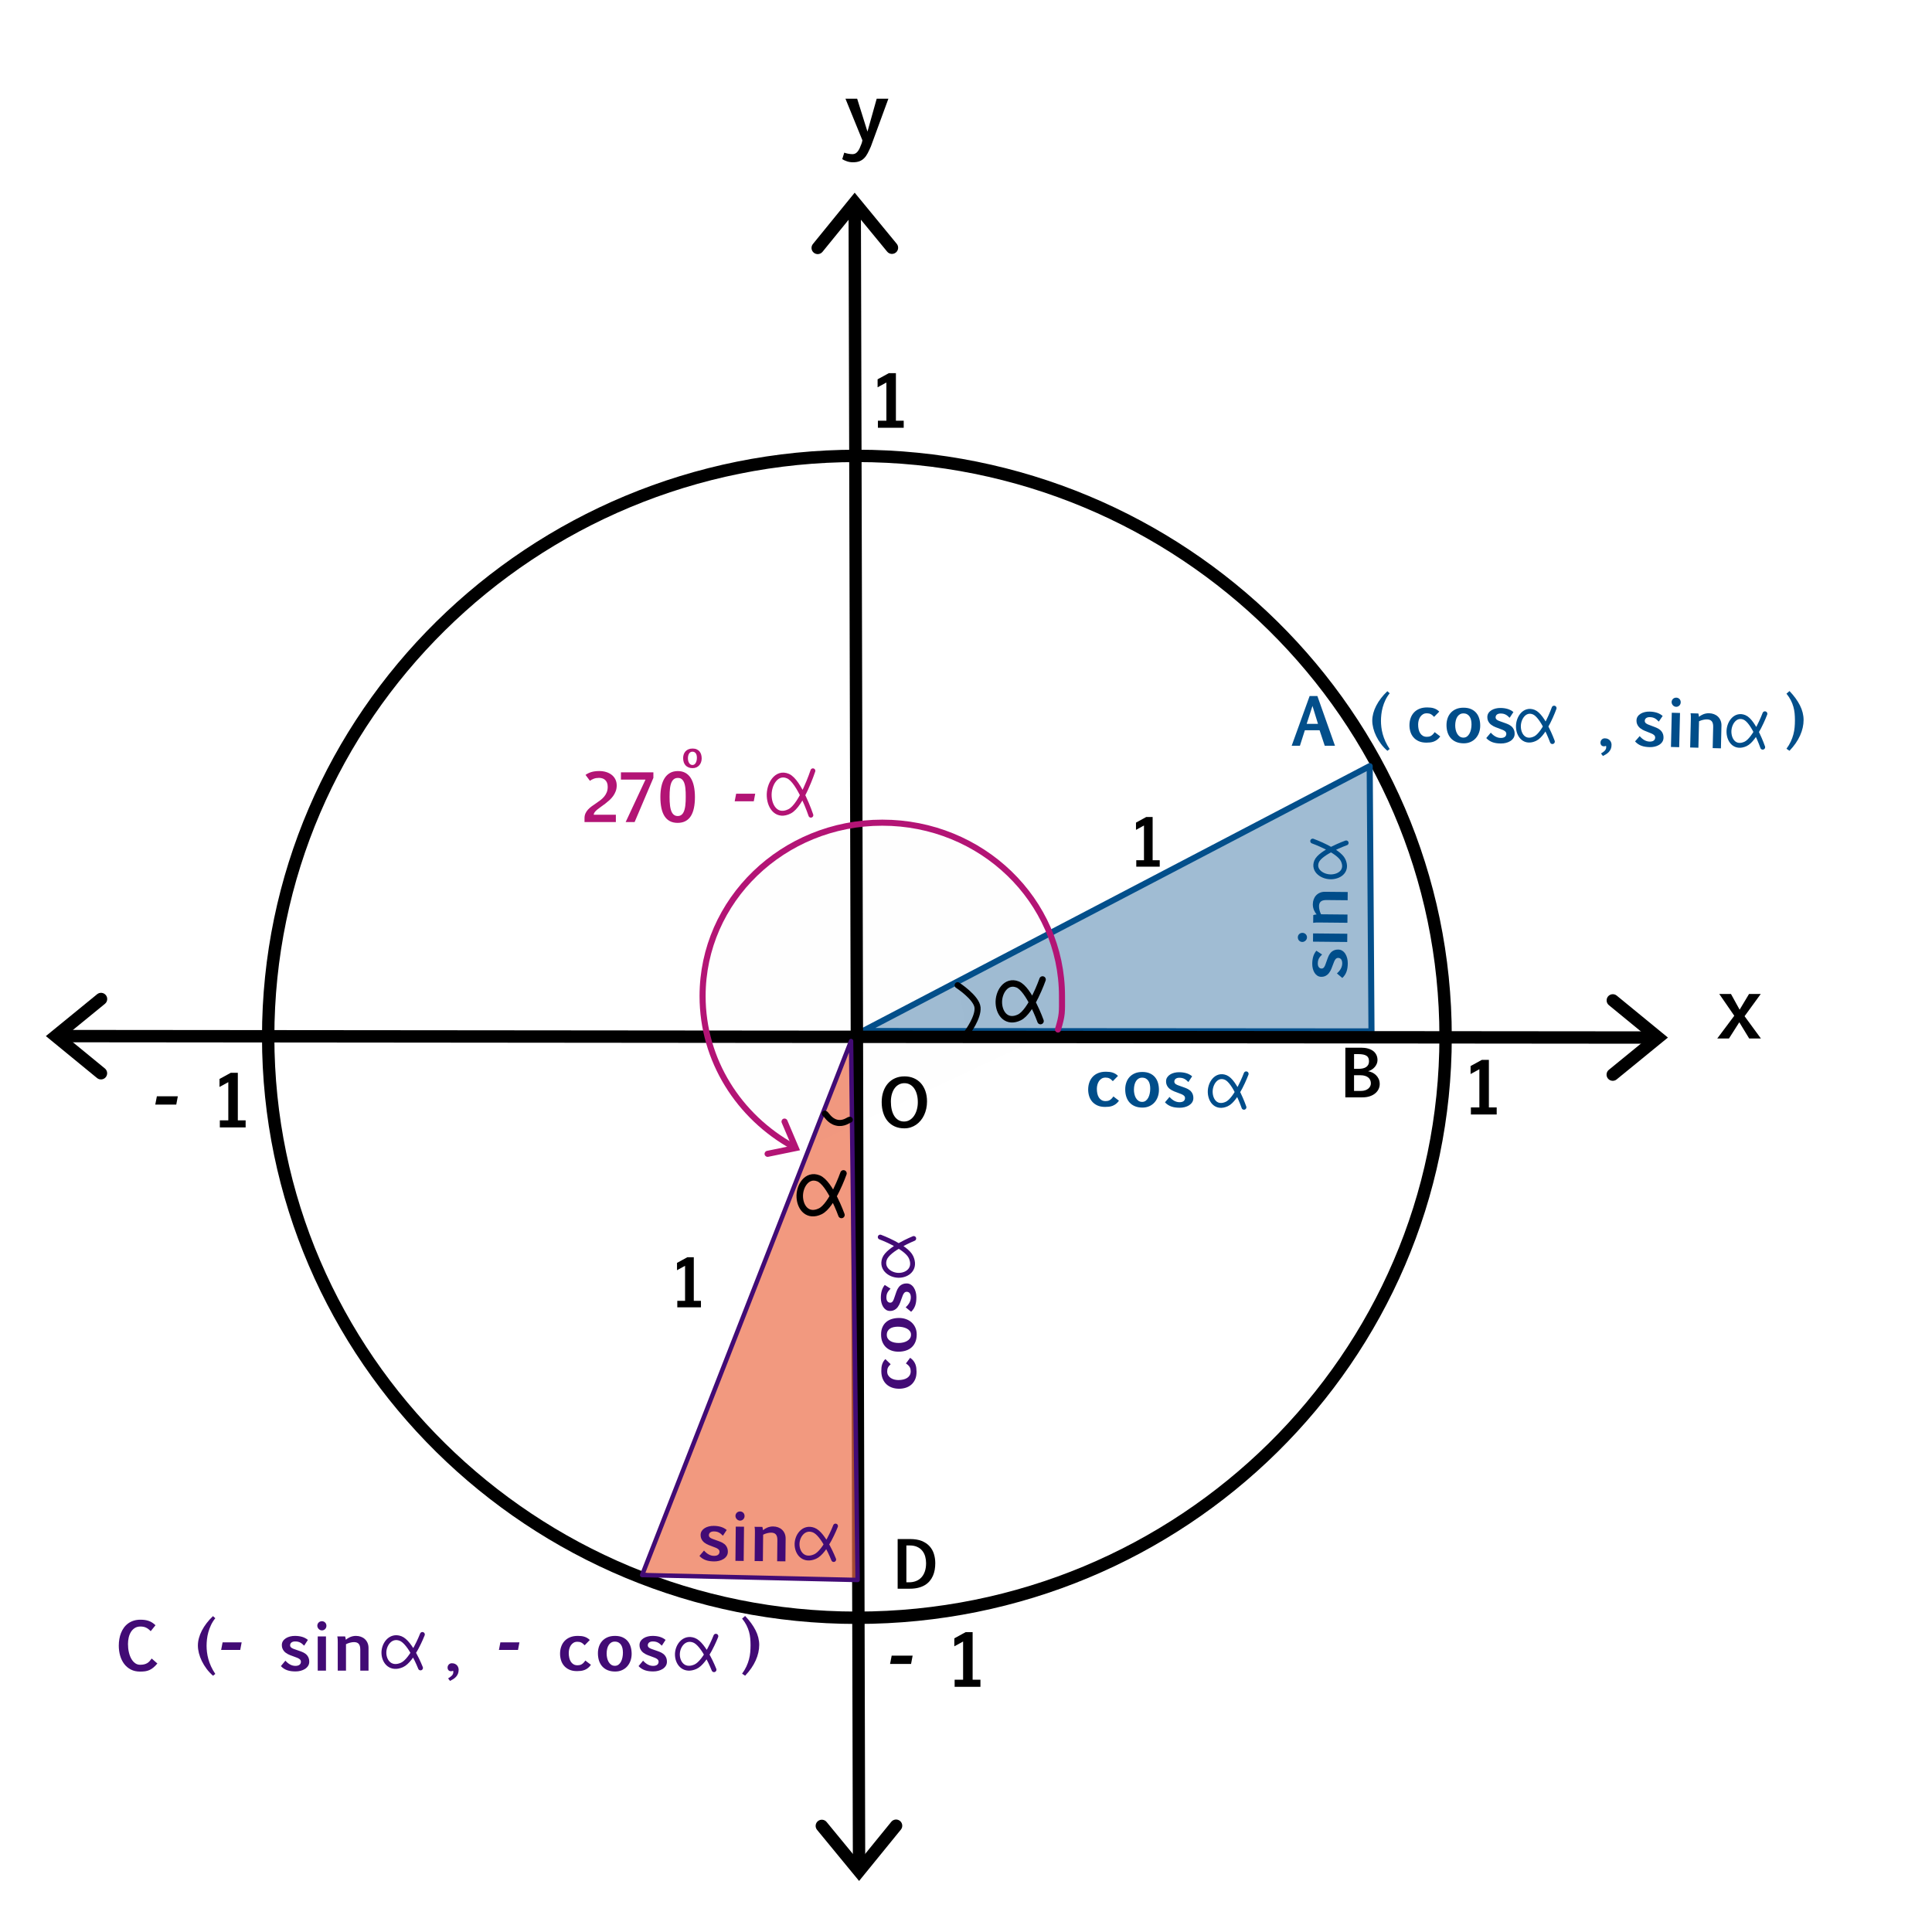 <?xml version="1.0" encoding="UTF-8" standalone="no"?> <svg xmlns="http://www.w3.org/2000/svg" xmlns:vectornator="http://vectornator.io" xmlns:xlink="http://www.w3.org/1999/xlink" height="100%" stroke-miterlimit="10" style="fill-rule:nonzero;clip-rule:evenodd;stroke-linecap:round;stroke-linejoin:round;" version="1.1" viewBox="0 0 595.35 595.35" width="100%" xml:space="preserve"> <defs></defs> <g id="Katman-1" vectornator:layerName="Katman 1"> <g opacity="1" vectornator:layerName="Grupla 9"> <path d="M82.641 319.498C82.641 220.63 163.862 140.482 264.052 140.482C364.243 140.482 445.464 220.63 445.464 319.498C445.464 418.366 364.243 498.515 264.052 498.515C163.862 498.515 82.641 418.366 82.641 319.498Z" fill="#cc0000" fill-opacity="0" fill-rule="nonzero" opacity="1" stroke="#000000" stroke-linecap="butt" stroke-linejoin="miter" stroke-width="3.813" vectornator:layerName="(oval)"></path> <path d="M265.926 317.709L422.073 236.087L422.628 317.826L265.926 317.709Z" fill="#034f8b" fill-opacity="0.375" fill-rule="nonzero" opacity="1" stroke="#034f8b" stroke-linecap="butt" stroke-linejoin="miter" stroke-width="1.871"></path> <g opacity="1"> <path d="M509.055 319.72C484.168 319.698 19.049 319.276 19.049 319.276" fill="none" stroke="#000000" stroke-linecap="butt" stroke-linejoin="miter" stroke-width="3.813"></path> <g fill="#000000" stroke="none"> <path d="M29.928 306.371L15.936 317.798L14.131 319.272L15.934 320.749L29.905 332.202C30.719 332.869 31.921 332.75 32.588 331.936C33.256 331.121 33.137 329.92 32.322 329.252L18.351 317.8L18.348 320.751L32.34 309.324C33.156 308.658 33.277 307.457 32.611 306.642C31.945 305.826 30.744 305.705 29.928 306.371Z" fill="#000000"></path> <path d="M498.175 332.626L512.167 321.199L513.972 319.725L512.17 318.247L498.199 306.795C497.384 306.128 496.183 306.247 495.515 307.061C494.848 307.875 494.967 309.077 495.781 309.744L509.753 321.197L509.755 318.245L495.763 329.672C494.948 330.338 494.826 331.539 495.493 332.355C496.159 333.171 497.36 333.292 498.175 332.626Z" fill="#000000"></path> </g> </g> <g opacity="1"> <path d="M264.719 574.703C264.678 558.982 264.09 334.064 264.09 334.064L264.022 307.767C264.022 307.767 263.427 80.129 263.386 64.293" fill="none" stroke="#000000" stroke-linecap="butt" stroke-linejoin="miter" stroke-width="3.813"></path> <g fill="#000000" stroke="none"> <path d="M276.33 75.127L264.854 61.175L263.373 59.376L261.902 61.183L250.499 75.195C249.835 76.011 249.958 77.212 250.774 77.877C251.591 78.542 252.792 78.418 253.457 77.602L264.86 63.59L261.909 63.598L273.385 77.55C274.054 78.363 275.255 78.48 276.068 77.811C276.882 77.142 276.999 75.94 276.33 75.127Z" fill="#000000"></path> <path d="M251.775 563.869L263.251 577.821L264.732 579.621L266.202 577.813L277.606 563.802C278.27 562.985 278.147 561.784 277.33 561.119C276.514 560.455 275.313 560.578 274.648 561.395L263.245 575.406L266.196 575.398L254.72 561.447C254.051 560.633 252.85 560.516 252.036 561.185C251.223 561.854 251.106 563.056 251.775 563.869Z" fill="#000000"></path> </g> </g> <path d="M295.091 303.597C295.091 303.597 300.959 307.403 301.233 310.477C301.507 313.551 298.122 318.097 298.122 318.097" fill="#000000" fill-opacity="0.006" fill-rule="nonzero" opacity="1" stroke="#000000" stroke-linecap="butt" stroke-linejoin="miter" stroke-width="1.871"></path> <path d="M455.871 341.256L455.871 329.483L453.164 330.965L453.164 328.505L456.634 326.604L458.804 326.604L458.804 341.256L461.21 341.256L461.21 343.437L453.261 343.437L453.261 341.256L455.871 341.256Z" fill="#000000" opacity="1" stroke="#000000" stroke-linecap="butt" stroke-linejoin="miter" stroke-opacity="0.006" stroke-width="0.504"></path> <path d="M529.178 320.013L534.422 313.006L529.8 306.302L533.406 306.302L536.072 311.139L538.966 306.302L542.572 306.302L537.595 313.145L542.623 320.013L539.017 320.013L535.97 315.011L532.784 320.013L529.178 320.013Z" fill="#000000" opacity="1" stroke="#000000" stroke-linecap="butt" stroke-linejoin="miter" stroke-opacity="0.006" stroke-width="0.504"></path> <path d="M211.105 400.854L211.105 390.061L208.623 391.42L208.623 389.165L211.804 387.422L213.793 387.422L213.793 400.854L215.999 400.854L215.999 402.853L208.712 402.853L208.712 400.854L211.105 400.854Z" fill="#000000" opacity="1" stroke="#000000" stroke-linecap="butt" stroke-linejoin="miter" stroke-opacity="0.006" stroke-width="0.504"></path> <path d="M352.519 265.082L352.519 254.379L350.058 255.727L350.058 253.491L353.212 251.762L355.185 251.762L355.185 265.082L357.372 265.082L357.372 267.065L350.146 267.065L350.146 265.082L352.519 265.082Z" fill="#000000" opacity="1" stroke="#000000" stroke-linecap="butt" stroke-linejoin="miter" stroke-opacity="0.006" stroke-width="0.504"></path> <path d="M273.143 129.639L273.143 117.866L270.435 119.348L270.435 116.888L273.905 114.987L276.075 114.987L276.075 129.639L278.481 129.639L278.481 131.82L270.532 131.82L270.532 129.639L273.143 129.639Z" fill="#000000" opacity="1" stroke="#000000" stroke-linecap="butt" stroke-linejoin="miter" stroke-opacity="0.006" stroke-width="0.504"></path> <g fill="#000000" opacity="1" stroke="#000000" stroke-linecap="butt" stroke-linejoin="miter" stroke-opacity="0.006" stroke-width="0.504"> <path d="M54.798 337.824L54.315 340.381L47.848 340.381L48.342 337.824L54.798 337.824Z" stroke-width="0.404"></path> <path d="M70.353 345.237L70.353 333.463L67.646 334.946L67.646 332.486L71.116 330.584L73.286 330.584L73.286 345.237L75.692 345.237L75.692 347.417L67.743 347.417L67.743 345.237L70.353 345.237Z" stroke-width="0.404"></path> </g> <g fill="#000000" opacity="1" stroke="#000000" stroke-linecap="butt" stroke-linejoin="miter" stroke-opacity="0.006" stroke-width="0.504"> <path d="M281.228 510.197L280.745 512.754L274.278 512.754L274.772 510.197L281.228 510.197Z" stroke-width="0.404"></path> <path d="M296.783 517.61L296.783 505.836L294.076 507.318L294.076 504.859L297.546 502.957L299.716 502.957L299.716 517.61L302.122 517.61L302.122 519.79L294.173 519.79L294.173 517.61L296.783 517.61Z" stroke-width="0.404"></path> </g> <path d="M285.661 339.41C285.661 340.178 285.585 340.917 285.432 341.627C285.279 342.337 285.057 342.999 284.767 343.614C284.478 344.229 284.126 344.788 283.713 345.289C283.299 345.79 282.834 346.22 282.316 346.578C281.799 346.936 281.234 347.213 280.622 347.408C280.01 347.604 279.359 347.701 278.669 347.701C277.562 347.701 276.577 347.506 275.715 347.115C274.852 346.725 274.123 346.174 273.527 345.465C272.932 344.755 272.477 343.904 272.165 342.911C271.852 341.918 271.696 340.82 271.696 339.615C271.696 338.456 271.859 337.392 272.184 336.422C272.51 335.452 272.975 334.615 273.581 333.912C274.186 333.209 274.924 332.662 275.793 332.271C276.662 331.881 277.64 331.686 278.727 331.686C279.743 331.686 280.676 331.863 281.525 332.218C282.375 332.573 283.106 333.082 283.718 333.746C284.33 334.41 284.807 335.221 285.148 336.178C285.49 337.135 285.661 338.212 285.661 339.41ZM282.829 339.654C282.829 338.775 282.733 337.976 282.541 337.257C282.349 336.537 282.074 335.921 281.716 335.406C281.358 334.892 280.925 334.493 280.417 334.21C279.909 333.927 279.339 333.785 278.708 333.785C278.089 333.785 277.525 333.919 277.014 334.186C276.503 334.452 276.063 334.835 275.695 335.333C275.327 335.831 275.041 336.432 274.836 337.135C274.631 337.838 274.528 338.622 274.528 339.488C274.528 340.367 274.614 341.179 274.787 341.925C274.96 342.67 275.217 343.316 275.559 343.863C275.9 344.41 276.325 344.837 276.833 345.143C277.341 345.449 277.927 345.602 278.591 345.602C279.255 345.602 279.849 345.437 280.373 345.108C280.897 344.78 281.341 344.34 281.706 343.79C282.071 343.24 282.349 342.607 282.541 341.891C282.733 341.174 282.829 340.429 282.829 339.654Z" fill="#000000" opacity="1" stroke="#000000" stroke-linecap="butt" stroke-linejoin="miter" stroke-opacity="0.006" stroke-width="0.504"></path> <path d="M280.463 474.26C281.869 474.26 283.062 474.459 284.042 474.856C285.022 475.253 285.821 475.792 286.44 476.472C287.058 477.152 287.507 477.943 287.787 478.845C288.067 479.747 288.207 480.702 288.207 481.711C288.207 482.414 288.148 483.096 288.031 483.757C287.914 484.418 287.727 485.038 287.47 485.617C287.213 486.197 286.879 486.729 286.469 487.214C286.059 487.699 285.562 488.116 284.98 488.464C284.397 488.812 283.723 489.083 282.958 489.275C282.193 489.467 281.326 489.563 280.356 489.563L276.615 489.563L276.615 474.26L280.463 474.26ZM279.301 476.233L279.301 487.59L280.121 487.59C280.876 487.59 281.575 487.47 282.216 487.229C282.857 486.988 283.412 486.623 283.881 486.135C284.35 485.647 284.716 485.032 284.98 484.289C285.243 483.547 285.375 482.678 285.375 481.682C285.375 480.985 285.286 480.31 285.106 479.656C284.927 479.001 284.638 478.42 284.237 477.912C283.837 477.405 283.315 476.998 282.67 476.692C282.025 476.386 281.238 476.233 280.307 476.233L279.301 476.233Z" fill="#000000" opacity="1" stroke="#000000" stroke-linecap="butt" stroke-linejoin="miter" stroke-opacity="0.006" stroke-width="0.504"></path> <path d="M419.458 322.848C420.226 322.848 420.921 322.934 421.543 323.107C422.165 323.279 422.692 323.528 423.125 323.854C423.558 324.179 423.892 324.58 424.126 325.055C424.36 325.53 424.478 326.074 424.478 326.686C424.478 327.07 424.401 327.444 424.248 327.809C424.095 328.174 423.888 328.507 423.628 328.81C423.368 329.113 423.062 329.376 422.71 329.601C422.358 329.826 421.984 329.99 421.587 330.094C421.984 330.166 422.393 330.296 422.813 330.485C423.232 330.674 423.617 330.931 423.965 331.256C424.313 331.582 424.6 331.977 424.824 332.443C425.049 332.908 425.161 333.45 425.161 334.069C425.161 334.59 425.047 335.096 424.819 335.587C424.592 336.079 424.253 336.515 423.804 336.896C423.355 337.277 422.798 337.581 422.134 337.809C421.47 338.037 420.705 338.151 419.839 338.151L414.565 338.151L414.575 322.848L419.458 322.848ZM417.251 331.334L417.251 336.178L419.312 336.178C419.845 336.178 420.309 336.11 420.703 335.973C421.097 335.836 421.423 335.656 421.68 335.431C421.937 335.206 422.127 334.956 422.251 334.679C422.375 334.402 422.437 334.121 422.437 333.834C422.437 333.496 422.375 333.174 422.251 332.868C422.127 332.562 421.935 332.296 421.675 332.072C421.414 331.847 421.081 331.668 420.674 331.535C420.267 331.401 419.777 331.334 419.204 331.334L417.251 331.334ZM417.261 324.821L417.251 329.362L418.677 329.362C419.159 329.362 419.596 329.316 419.99 329.225C420.384 329.134 420.719 328.992 420.996 328.8C421.273 328.608 421.486 328.367 421.636 328.078C421.786 327.788 421.86 327.444 421.86 327.047C421.86 326.67 421.805 326.341 421.694 326.061C421.584 325.781 421.397 325.55 421.133 325.368C420.869 325.185 420.523 325.049 420.093 324.957C419.663 324.866 419.129 324.821 418.491 324.821L417.261 324.821Z" fill="#000000" opacity="1" stroke="#000000" stroke-linecap="butt" stroke-linejoin="miter" stroke-opacity="0.006" stroke-width="0.504"></path> <path d="M267.31 40.561L270.154 30.417L273.759 30.417L268.351 45.169C268.012 45.939 267.687 46.625 267.373 47.226C267.06 47.827 266.701 48.332 266.294 48.743C265.888 49.153 265.412 49.467 264.866 49.682C264.32 49.898 263.645 50.006 262.841 50.006C262.198 50.006 261.595 49.913 261.032 49.727C260.469 49.541 259.972 49.312 259.54 49.041L260.162 47.035C260.289 47.086 260.452 47.141 260.651 47.2C260.85 47.26 261.064 47.31 261.292 47.353C261.521 47.395 261.758 47.431 262.003 47.461C262.249 47.49 262.481 47.505 262.702 47.505C263.032 47.505 263.326 47.435 263.584 47.296C263.842 47.156 264.079 46.953 264.295 46.686C264.511 46.42 264.712 46.087 264.898 45.69C265.084 45.292 265.27 44.839 265.456 44.331C265.516 44.196 265.573 44.027 265.628 43.824C265.683 43.62 265.723 43.421 265.748 43.227L260.531 30.417L264.136 30.417L267.31 40.561Z" fill="#000000" opacity="1" stroke="none"></path> <path d="M197.87 485.351L262.252 320.805L264.272 486.875L197.87 485.351Z" fill="#ed6d48" fill-opacity="0.696" fill-rule="nonzero" opacity="1" stroke="#420b75" stroke-linecap="butt" stroke-linejoin="miter" stroke-width="1.367"></path> <path d="M254.179 343.167C254.622 343.312 255.51 345.353 257.737 345.926C259.963 346.499 261.532 345.04 261.874 345.049" fill="#cc0000" fill-opacity="0" fill-rule="nonzero" opacity="1" stroke="#000000" stroke-linecap="butt" stroke-linejoin="miter" stroke-width="1.871"></path> <g opacity="1" vectornator:layerName="Grupla 2"> <g fill="#420b75" opacity="1" stroke="#000000" stroke-linecap="butt" stroke-linejoin="miter" stroke-opacity="0.006" stroke-width="0.482"> <path d="M216.94 477.808C217.893 478.885 218.916 479.429 220.01 479.44C220.251 479.442 220.476 479.42 220.685 479.373C220.893 479.327 221.073 479.252 221.224 479.149C221.375 479.047 221.495 478.914 221.584 478.752C221.674 478.59 221.72 478.396 221.722 478.168C221.723 478.005 221.689 477.858 221.619 477.727C221.548 477.596 221.455 477.481 221.339 477.383C221.223 477.284 221.093 477.196 220.951 477.12C220.808 477.044 220.666 476.979 220.523 476.925C220.257 476.812 219.993 476.71 219.73 476.62C219.467 476.529 219.203 476.427 218.937 476.314C218.788 476.261 218.608 476.192 218.397 476.109C218.186 476.025 217.968 475.922 217.741 475.799C217.514 475.677 217.291 475.533 217.071 475.368C216.852 475.203 216.653 475.006 216.477 474.776C216.3 474.547 216.157 474.286 216.05 473.996C215.942 473.705 215.89 473.371 215.893 472.993C215.898 472.524 216.016 472.115 216.247 471.766C216.479 471.417 216.784 471.125 217.164 470.891C217.544 470.657 217.974 470.482 218.454 470.367C218.933 470.251 219.427 470.196 219.935 470.201C220.742 470.208 221.475 470.31 222.134 470.505C222.793 470.701 223.394 471.022 223.936 471.47L222.766 473.236C222.567 473.033 222.371 472.85 222.181 472.689C221.99 472.527 221.788 472.388 221.575 472.272C221.361 472.156 221.127 472.068 220.874 472.007C220.621 471.946 220.331 471.914 220.006 471.91C219.732 471.908 219.498 471.938 219.302 472.001C219.106 472.064 218.944 472.151 218.816 472.26C218.688 472.369 218.594 472.495 218.534 472.638C218.474 472.781 218.443 472.93 218.442 473.086C218.44 473.262 218.481 473.414 218.564 473.542C218.647 473.67 218.755 473.781 218.888 473.877C219.02 473.973 219.171 474.056 219.34 474.126C219.508 474.196 219.68 474.261 219.855 474.321C220.128 474.421 220.402 474.52 220.678 474.617C220.953 474.714 221.227 474.813 221.5 474.913C221.636 474.967 221.801 475.03 221.996 475.104C222.191 475.177 222.392 475.271 222.599 475.383C222.806 475.496 223.011 475.633 223.215 475.795C223.418 475.956 223.6 476.15 223.761 476.376C223.922 476.602 224.051 476.864 224.149 477.161C224.247 477.458 224.294 477.802 224.29 478.193C224.285 478.681 224.161 479.111 223.916 479.483C223.671 479.855 223.351 480.165 222.955 480.411C222.558 480.658 222.109 480.844 221.606 480.969C221.104 481.095 220.589 481.155 220.062 481.15C219.593 481.145 219.15 481.115 218.734 481.058C218.318 481.002 217.924 480.91 217.55 480.783C217.177 480.656 216.823 480.485 216.486 480.27C216.15 480.055 215.833 479.786 215.537 479.464L216.94 477.808Z" stroke-width="0.404"></path> <path d="M226.73 470.433L229.269 470.458L229.165 481.005L226.626 480.98L226.73 470.433ZM226.635 467.131C226.637 466.93 226.676 466.744 226.753 466.576C226.83 466.407 226.932 466.262 227.06 466.14C227.188 466.017 227.339 465.923 227.512 465.856C227.685 465.789 227.869 465.757 228.065 465.759C228.273 465.761 228.462 465.8 228.63 465.877C228.799 465.953 228.944 466.055 229.067 466.184C229.189 466.312 229.282 466.462 229.345 466.636C229.409 466.809 229.439 466.99 229.438 467.179C229.436 467.367 229.401 467.546 229.335 467.715C229.268 467.883 229.172 468.032 229.047 468.161C228.922 468.29 228.775 468.393 228.605 468.469C228.435 468.546 228.245 468.583 228.037 468.581C227.842 468.579 227.658 468.536 227.487 468.453C227.315 468.37 227.166 468.261 227.04 468.127C226.915 467.992 226.815 467.838 226.742 467.665C226.669 467.492 226.633 467.314 226.635 467.131Z" stroke-width="0.404"></path> <path d="M232.63 472.298C232.632 472.09 232.629 471.821 232.623 471.492C232.616 471.163 232.582 470.829 232.52 470.49L234.913 470.514C234.932 470.56 234.951 470.623 234.97 470.705C234.988 470.786 235.009 470.874 235.031 470.969C235.052 471.064 235.071 471.162 235.086 471.263C235.102 471.364 235.115 471.457 235.127 471.541C235.285 471.4 235.475 471.258 235.698 471.117C235.921 470.976 236.165 470.85 236.429 470.739C236.694 470.627 236.98 470.539 237.286 470.474C237.593 470.408 237.912 470.377 238.244 470.38C238.791 470.386 239.3 470.475 239.77 470.649C240.241 470.823 240.648 471.071 240.993 471.394C241.339 471.716 241.61 472.11 241.807 472.574C242.004 473.038 242.1 473.563 242.094 474.149L242.026 481.131L239.487 481.106L239.551 474.603C239.555 474.179 239.516 473.821 239.434 473.527C239.353 473.233 239.23 472.996 239.065 472.815C238.901 472.635 238.699 472.503 238.459 472.419C238.219 472.335 237.942 472.292 237.63 472.289C237.448 472.287 237.252 472.3 237.044 472.327C236.835 472.354 236.621 472.396 236.403 472.452C236.184 472.509 235.969 472.575 235.756 472.651C235.544 472.727 235.346 472.813 235.163 472.909L235.083 481.063L232.544 481.038L232.63 472.298Z" stroke-width="0.404"></path> </g> <path d="M257.469 470.257C257.469 470.257 254.405 478.239 251.153 479.666C247.9 481.093 245.807 478.93 245.624 476.211C245.437 473.443 247.596 470.335 250.706 471.486C253.816 472.638 256.9 480.57 256.9 480.57" fill="none" opacity="1" stroke="#420b75" stroke-linecap="butt" stroke-linejoin="miter" stroke-width="1.5" vectornator:layerName="Eğri 2"></path> </g> <g opacity="1" vectornator:layerName="Grupla 3"> <g fill="#004d8a" opacity="1" stroke="none" vectornator:layerName="Text 1"> <path d="M344.811 339.188C344.516 339.603 344.201 339.936 343.867 340.187C343.533 340.439 343.184 340.634 342.818 340.771C342.453 340.909 342.076 340.999 341.689 341.042C341.301 341.085 340.909 341.105 340.511 341.103C339.574 341.096 338.776 340.938 338.117 340.628C337.458 340.317 336.921 339.91 336.504 339.406C336.087 338.902 335.785 338.329 335.597 337.686C335.41 337.044 335.318 336.387 335.322 335.717C335.328 334.929 335.45 334.2 335.689 333.531C335.927 332.862 336.276 332.284 336.735 331.795C337.194 331.307 337.765 330.926 338.447 330.654C339.129 330.382 339.919 330.249 340.818 330.255C341.176 330.257 341.521 330.276 341.853 330.311C342.184 330.345 342.505 330.411 342.813 330.507C343.122 330.604 343.417 330.734 343.699 330.899C343.981 331.064 344.252 331.277 344.511 331.539L342.918 333.16C342.73 332.963 342.556 332.796 342.394 332.658C342.232 332.52 342.063 332.407 341.888 332.318C341.713 332.229 341.529 332.164 341.338 332.124C341.146 332.083 340.929 332.062 340.689 332.061C340.22 332.058 339.817 332.159 339.481 332.365C339.144 332.571 338.865 332.84 338.645 333.17C338.425 333.501 338.263 333.871 338.159 334.28C338.056 334.69 338.002 335.096 338 335.5C337.996 336.027 338.045 336.522 338.146 336.985C338.247 337.448 338.407 337.851 338.626 338.195C338.845 338.538 339.124 338.808 339.461 339.006C339.798 339.203 340.201 339.304 340.67 339.307C340.891 339.308 341.104 339.29 341.31 339.253C341.515 339.215 341.716 339.143 341.912 339.037C342.108 338.931 342.303 338.784 342.496 338.596C342.689 338.409 342.888 338.166 343.092 337.868L344.811 339.188Z"></path> <path d="M352.014 341.306C351.155 341.3 350.396 341.162 349.737 340.891C349.078 340.619 348.525 340.236 348.079 339.742C347.633 339.247 347.297 338.653 347.071 337.958C346.844 337.263 346.734 336.489 346.739 335.636C346.744 334.913 346.856 334.231 347.075 333.588C347.294 332.944 347.623 332.38 348.063 331.895C348.502 331.409 349.053 331.026 349.716 330.744C350.379 330.462 351.156 330.324 352.048 330.329C352.94 330.335 353.707 330.484 354.35 330.774C354.992 331.065 355.52 331.461 355.934 331.962C356.347 332.463 356.651 333.051 356.845 333.726C357.039 334.401 357.133 335.122 357.128 335.891C357.123 336.639 357.003 337.343 356.768 338.003C356.532 338.662 356.193 339.237 355.75 339.729C355.308 340.221 354.771 340.608 354.141 340.89C353.511 341.173 352.802 341.311 352.014 341.306ZM351.938 339.548C352.368 339.551 352.74 339.436 353.054 339.204C353.368 338.971 353.627 338.664 353.831 338.281C354.036 337.898 354.188 337.466 354.289 336.985C354.39 336.504 354.442 336.013 354.445 335.512C354.448 335.049 354.407 334.611 354.322 334.197C354.237 333.783 354.095 333.421 353.895 333.11C353.695 332.8 353.436 332.552 353.118 332.368C352.801 332.183 352.414 332.09 351.958 332.087C351.548 332.084 351.185 332.176 350.868 332.363C350.55 332.549 350.287 332.806 350.076 333.134C349.866 333.461 349.705 333.851 349.595 334.303C349.484 334.754 349.427 335.244 349.424 335.771C349.421 336.201 349.465 336.637 349.557 337.081C349.648 337.524 349.795 337.929 349.998 338.295C350.201 338.66 350.462 338.96 350.783 339.193C351.104 339.427 351.489 339.545 351.938 339.548Z"></path> <path d="M360.386 338.022C361.342 339.096 362.367 339.636 363.461 339.644C363.702 339.645 363.927 339.622 364.135 339.575C364.344 339.528 364.524 339.452 364.674 339.349C364.824 339.246 364.944 339.113 365.033 338.951C365.122 338.789 365.167 338.594 365.169 338.366C365.17 338.203 365.135 338.057 365.064 337.926C364.994 337.795 364.9 337.681 364.783 337.582C364.667 337.484 364.537 337.397 364.394 337.321C364.252 337.245 364.109 337.181 363.966 337.127C363.7 337.015 363.435 336.914 363.172 336.824C362.909 336.735 362.644 336.634 362.378 336.521C362.229 336.468 362.049 336.4 361.838 336.317C361.627 336.235 361.407 336.132 361.18 336.01C360.953 335.888 360.73 335.745 360.509 335.581C360.289 335.417 360.09 335.22 359.913 334.991C359.735 334.762 359.592 334.502 359.483 334.212C359.375 333.921 359.321 333.587 359.324 333.21C359.327 332.741 359.444 332.332 359.674 331.982C359.904 331.632 360.209 331.339 360.588 331.104C360.967 330.869 361.396 330.693 361.876 330.575C362.355 330.458 362.849 330.401 363.356 330.405C364.164 330.41 364.897 330.509 365.557 330.702C366.216 330.896 366.818 331.215 367.362 331.662L366.198 333.431C365.997 333.228 365.801 333.046 365.61 332.885C365.419 332.725 365.217 332.587 365.003 332.471C364.789 332.356 364.555 332.268 364.301 332.208C364.048 332.147 363.758 332.116 363.433 332.114C363.159 332.112 362.925 332.143 362.729 332.207C362.533 332.271 362.372 332.358 362.244 332.468C362.116 332.577 362.023 332.704 361.963 332.847C361.904 332.989 361.873 333.139 361.872 333.295C361.871 333.471 361.912 333.623 361.996 333.75C362.08 333.878 362.188 333.989 362.321 334.084C362.454 334.18 362.605 334.262 362.774 334.331C362.942 334.401 363.115 334.466 363.29 334.525C363.563 334.625 363.837 334.723 364.113 334.819C364.389 334.915 364.664 335.013 364.936 335.112C365.073 335.165 365.238 335.228 365.433 335.301C365.628 335.374 365.829 335.467 366.037 335.579C366.245 335.691 366.45 335.827 366.654 335.988C366.858 336.149 367.041 336.342 367.202 336.568C367.364 336.794 367.494 337.055 367.593 337.352C367.692 337.649 367.74 337.992 367.737 338.383C367.734 338.871 367.611 339.302 367.367 339.675C367.124 340.047 366.804 340.358 366.409 340.606C366.013 340.854 365.564 341.041 365.062 341.168C364.56 341.295 364.045 341.357 363.518 341.353C363.049 341.35 362.607 341.321 362.19 341.266C361.774 341.211 361.379 341.121 361.006 340.995C360.632 340.868 360.277 340.698 359.94 340.485C359.603 340.271 359.285 340.003 358.988 339.682L360.386 338.022Z"></path> </g> <path d="M384.011 330.907C384.011 330.907 381.051 338.84 378.014 340.215C374.977 341.59 373.067 339.394 372.936 336.673C372.803 333.903 374.852 330.829 377.72 332.03C380.587 333.23 383.331 341.21 383.331 341.21" fill="none" opacity="1" stroke="#004d8a" stroke-linecap="butt" stroke-linejoin="miter" stroke-width="1.5" vectornator:layerName="Eğri 10"></path> </g> <g opacity="1" vectornator:layerName="Grupla 4"> <g fill="#004d8a" opacity="1" stroke="none" vectornator:layerName="Text 2"> <path d="M411.978 299.961C413.055 299.008 413.599 297.985 413.61 296.891C413.612 296.65 413.59 296.425 413.543 296.216C413.497 296.008 413.422 295.828 413.319 295.677C413.217 295.526 413.084 295.406 412.922 295.317C412.76 295.227 412.566 295.181 412.338 295.179C412.175 295.178 412.028 295.212 411.897 295.282C411.766 295.353 411.652 295.446 411.553 295.562C411.454 295.678 411.366 295.808 411.29 295.95C411.214 296.093 411.149 296.235 411.095 296.378C410.982 296.644 410.88 296.908 410.79 297.171C410.699 297.434 410.597 297.698 410.484 297.964C410.431 298.113 410.362 298.293 410.279 298.504C410.195 298.715 410.092 298.933 409.97 299.16C409.847 299.387 409.703 299.61 409.538 299.83C409.373 300.049 409.176 300.248 408.946 300.424C408.717 300.601 408.457 300.744 408.166 300.851C407.875 300.959 407.541 301.011 407.163 301.008C406.694 301.003 406.285 300.885 405.936 300.654C405.587 300.422 405.295 300.117 405.061 299.737C404.827 299.357 404.653 298.927 404.537 298.448C404.421 297.968 404.366 297.474 404.371 296.966C404.379 296.159 404.48 295.426 404.675 294.767C404.871 294.108 405.192 293.507 405.64 292.965L407.406 294.135C407.203 294.334 407.02 294.53 406.859 294.72C406.697 294.911 406.559 295.113 406.442 295.326C406.326 295.54 406.238 295.774 406.177 296.027C406.116 296.28 406.084 296.57 406.08 296.895C406.078 297.169 406.108 297.403 406.171 297.599C406.234 297.795 406.321 297.957 406.43 298.085C406.54 298.213 406.666 298.307 406.808 298.367C406.951 298.427 407.1 298.458 407.257 298.46C407.432 298.461 407.584 298.42 407.712 298.337C407.84 298.254 407.951 298.146 408.047 298.013C408.143 297.881 408.226 297.73 408.296 297.561C408.366 297.393 408.431 297.221 408.491 297.046C408.591 296.773 408.69 296.499 408.787 296.223C408.884 295.948 408.983 295.674 409.083 295.401C409.137 295.265 409.2 295.1 409.274 294.905C409.347 294.71 409.441 294.509 409.553 294.302C409.666 294.095 409.803 293.89 409.965 293.686C410.126 293.483 410.32 293.301 410.546 293.14C410.772 292.979 411.034 292.85 411.331 292.752C411.628 292.654 411.972 292.607 412.363 292.611C412.851 292.616 413.281 292.74 413.653 292.985C414.025 293.229 414.335 293.55 414.581 293.946C414.828 294.343 415.014 294.792 415.14 295.295C415.265 295.797 415.325 296.312 415.32 296.839C415.315 297.308 415.285 297.75 415.229 298.167C415.172 298.583 415.081 298.977 414.953 299.35C414.826 299.724 414.655 300.078 414.44 300.415C414.225 300.751 413.957 301.068 413.635 301.364L411.978 299.961Z"></path> <path d="M404.603 290.171L404.628 287.632L415.175 287.736L415.15 290.275L404.603 290.171ZM401.301 290.266C401.1 290.264 400.914 290.225 400.746 290.148C400.577 290.072 400.432 289.969 400.309 289.841C400.187 289.713 400.092 289.562 400.026 289.389C399.959 289.216 399.927 289.032 399.929 288.836C399.931 288.628 399.97 288.44 400.047 288.271C400.123 288.103 400.225 287.957 400.354 287.835C400.482 287.712 400.632 287.619 400.806 287.556C400.979 287.493 401.16 287.462 401.348 287.464C401.537 287.465 401.716 287.5 401.885 287.566C402.053 287.633 402.202 287.729 402.331 287.854C402.46 287.979 402.563 288.127 402.639 288.297C402.716 288.467 402.753 288.656 402.751 288.864C402.749 289.059 402.706 289.243 402.623 289.415C402.54 289.586 402.431 289.735 402.297 289.861C402.162 289.986 402.008 290.086 401.835 290.159C401.661 290.232 401.484 290.268 401.301 290.266Z"></path> <path d="M406.468 284.271C406.26 284.269 405.991 284.272 405.662 284.278C405.333 284.285 404.999 284.319 404.66 284.381L404.684 281.988C404.729 281.969 404.793 281.95 404.875 281.931C404.956 281.913 405.044 281.892 405.139 281.871C405.233 281.849 405.331 281.83 405.432 281.815C405.533 281.8 405.626 281.786 405.711 281.774C405.569 281.616 405.428 281.426 405.287 281.203C405.146 280.98 405.02 280.737 404.908 280.472C404.797 280.207 404.709 279.921 404.643 279.615C404.578 279.308 404.547 278.989 404.55 278.657C404.556 278.11 404.645 277.601 404.819 277.131C404.993 276.661 405.241 276.253 405.564 275.908C405.886 275.563 406.279 275.291 406.743 275.094C407.208 274.897 407.733 274.801 408.319 274.807L415.301 274.875L415.276 277.414L408.772 277.35C408.349 277.346 407.991 277.385 407.697 277.467C407.403 277.549 407.166 277.672 406.985 277.836C406.804 278 406.672 278.202 406.589 278.442C406.505 278.682 406.461 278.959 406.458 279.271C406.457 279.453 406.469 279.649 406.497 279.857C406.524 280.066 406.566 280.28 406.622 280.498C406.679 280.717 406.745 280.933 406.821 281.145C406.897 281.357 406.983 281.555 407.079 281.738L415.233 281.818L415.208 284.357L406.468 284.271Z"></path> </g> <path d="M404.511 259.186C404.511 259.186 412.479 262.049 413.89 265.07C415.302 268.091 413.129 270.027 410.409 270.19C407.641 270.356 404.543 268.345 405.709 265.463C406.875 262.581 414.821 259.741 414.821 259.741" fill="none" opacity="1" stroke="#004d8a" stroke-linecap="butt" stroke-linejoin="miter" stroke-width="1.5" vectornator:layerName="Eğri 8"></path> </g> <g opacity="1" vectornator:layerName="Grupla 5"> <g fill="#034f8b" opacity="1" stroke="#000000" stroke-linecap="butt" stroke-linejoin="miter" stroke-opacity="0.006" stroke-width="0.482" vectornator:layerName="Text 3"> <path d="M403.563 214.491L405.955 214.491L411.375 229.804L408.221 229.804L406.629 225.019L402.098 225.019L400.574 229.804L398.035 229.804L403.563 214.491ZM402.654 223.056L406.141 223.056L404.441 217.529L402.654 223.056Z" stroke-width="0.404"></path> <path d="M427.537 231.366C426.788 230.722 426.124 230.011 425.545 229.233C424.966 228.455 424.477 227.657 424.08 226.84C423.683 226.023 423.382 225.206 423.177 224.389C422.972 223.572 422.869 222.796 422.869 222.06C422.869 221.324 422.972 220.571 423.177 219.799C423.382 219.028 423.683 218.254 424.08 217.48C424.477 216.705 424.964 215.94 425.54 215.185C426.116 214.43 426.775 213.7 427.518 212.997L428.23 213.642C427.697 214.306 427.256 215.007 426.907 215.746C426.559 216.485 426.284 217.226 426.082 217.968C425.88 218.71 425.74 219.436 425.662 220.146C425.584 220.855 425.545 221.516 425.545 222.128C425.545 222.747 425.586 223.401 425.667 224.091C425.748 224.781 425.89 225.494 426.092 226.23C426.294 226.965 426.569 227.717 426.917 228.486C427.265 229.254 427.703 230.025 428.23 230.8L427.537 231.366Z" stroke-width="0.404"></path> <path d="M493.357 232.187C493.585 232.044 493.797 231.904 493.992 231.767C494.188 231.63 494.357 231.485 494.5 231.332C494.643 231.179 494.756 231.015 494.837 230.839C494.918 230.663 494.959 230.462 494.959 230.234C494.959 230.162 494.953 230.094 494.939 230.029C494.926 229.963 494.91 229.892 494.891 229.814C494.852 229.846 494.777 229.882 494.666 229.921C494.555 229.96 494.435 229.98 494.305 229.98C493.934 229.98 493.655 229.874 493.47 229.662C493.284 229.451 493.191 229.179 493.191 228.847C493.191 228.678 493.222 228.513 493.284 228.354C493.346 228.194 493.434 228.053 493.548 227.929C493.662 227.805 493.799 227.706 493.958 227.631C494.118 227.556 494.298 227.519 494.5 227.519C494.878 227.519 495.198 227.581 495.462 227.704C495.726 227.828 495.942 227.988 496.111 228.183C496.281 228.378 496.404 228.593 496.482 228.827C496.561 229.062 496.6 229.29 496.6 229.511C496.6 229.986 496.528 230.4 496.385 230.751C496.242 231.103 496.048 231.414 495.804 231.684C495.56 231.954 495.278 232.19 494.959 232.392C494.64 232.594 494.301 232.782 493.943 232.958L493.357 232.187Z" stroke-width="0.404"></path> <path d="M551.434 231.357L550.506 230.732C551.053 229.983 551.495 229.242 551.834 228.51C552.173 227.778 552.438 227.048 552.63 226.323C552.822 225.597 552.951 224.871 553.016 224.145C553.081 223.419 553.113 222.688 553.113 221.952C553.113 221.223 553.081 220.515 553.016 219.828C552.951 219.142 552.824 218.461 552.635 217.787C552.446 217.114 552.182 216.445 551.844 215.781C551.505 215.116 551.059 214.443 550.506 213.759L551.434 212.949C552.82 214.394 553.891 215.86 554.647 217.348C555.402 218.836 555.779 220.344 555.779 221.874C555.779 222.643 555.69 223.427 555.511 224.228C555.332 225.029 555.063 225.829 554.705 226.63C554.347 227.431 553.895 228.228 553.348 229.023C552.801 229.817 552.163 230.595 551.434 231.357Z" stroke-width="0.404"></path> </g> <g opacity="1" vectornator:layerName="Grupla 3"> <g fill="#004d8a" opacity="1" stroke="none" vectornator:layerName="Text 3"> <path d="M505.27 226.833C506.208 227.927 507.224 228.49 508.317 228.52C508.558 228.526 508.783 228.508 508.992 228.465C509.202 228.422 509.382 228.351 509.535 228.251C509.687 228.151 509.809 228.02 509.9 227.86C509.992 227.7 510.041 227.506 510.046 227.278C510.05 227.115 510.018 226.968 509.949 226.836C509.881 226.704 509.789 226.587 509.674 226.486C509.559 226.385 509.431 226.296 509.29 226.217C509.148 226.138 509.007 226.07 508.865 226.014C508.601 225.896 508.338 225.79 508.076 225.695C507.815 225.6 507.552 225.493 507.288 225.375C507.139 225.319 506.96 225.247 506.751 225.16C506.541 225.073 506.324 224.966 506.099 224.839C505.874 224.712 505.653 224.565 505.436 224.396C505.218 224.227 505.023 224.026 504.849 223.793C504.676 223.561 504.537 223.298 504.433 223.005C504.329 222.713 504.282 222.377 504.291 222C504.302 221.531 504.426 221.124 504.662 220.779C504.898 220.434 505.208 220.148 505.591 219.921C505.974 219.694 506.406 219.526 506.887 219.419C507.368 219.312 507.863 219.266 508.371 219.28C509.177 219.302 509.909 219.416 510.565 219.623C511.221 219.83 511.817 220.163 512.353 220.621L511.159 222.366C510.962 222.158 510.77 221.972 510.582 221.807C510.393 221.643 510.193 221.5 509.981 221.38C509.769 221.261 509.537 221.168 509.284 221.102C509.032 221.037 508.743 220.999 508.418 220.99C508.144 220.983 507.909 221.009 507.713 221.069C507.516 221.128 507.353 221.212 507.223 221.319C507.094 221.426 506.998 221.55 506.936 221.692C506.874 221.834 506.841 221.982 506.837 222.139C506.833 222.314 506.872 222.467 506.953 222.596C507.035 222.725 507.141 222.839 507.273 222.937C507.404 223.035 507.553 223.121 507.721 223.194C507.888 223.267 508.059 223.335 508.234 223.398C508.505 223.504 508.777 223.607 509.052 223.709C509.326 223.811 509.599 223.915 509.87 224.02C510.005 224.076 510.169 224.142 510.363 224.219C510.557 224.296 510.756 224.393 510.962 224.509C511.167 224.626 511.371 224.766 511.572 224.932C511.773 225.097 511.953 225.294 512.11 225.523C512.267 225.752 512.393 226.016 512.487 226.315C512.58 226.614 512.623 226.958 512.613 227.349C512.602 227.837 512.471 228.265 512.222 228.633C511.972 229 511.647 229.304 511.247 229.543C510.848 229.783 510.396 229.961 509.892 230.078C509.387 230.194 508.872 230.245 508.345 230.23C507.876 230.217 507.434 230.179 507.019 230.115C506.604 230.052 506.21 229.953 505.839 229.819C505.468 229.685 505.115 229.508 504.782 229.287C504.449 229.066 504.136 228.792 503.844 228.465L505.27 226.833Z"></path> <path d="M515.161 219.633L517.699 219.703L517.448 230.247L514.91 230.177L515.161 219.633ZM515.112 216.33C515.117 216.128 515.159 215.944 515.238 215.776C515.317 215.609 515.421 215.466 515.551 215.346C515.681 215.225 515.833 215.133 516.007 215.07C516.181 215.006 516.366 214.977 516.561 214.983C516.769 214.988 516.957 215.031 517.124 215.111C517.292 215.19 517.436 215.295 517.556 215.425C517.677 215.556 517.768 215.708 517.829 215.882C517.89 216.057 517.918 216.238 517.914 216.427C517.909 216.616 517.872 216.794 517.803 216.961C517.734 217.128 517.636 217.276 517.509 217.402C517.383 217.529 517.234 217.629 517.063 217.703C516.892 217.776 516.702 217.81 516.494 217.804C516.299 217.799 516.116 217.753 515.945 217.667C515.775 217.581 515.627 217.469 515.504 217.332C515.38 217.195 515.283 217.04 515.212 216.865C515.141 216.69 515.108 216.512 515.112 216.33Z"></path> <path d="M521.034 221.603C521.039 221.395 521.04 221.126 521.038 220.797C521.036 220.468 521.007 220.133 520.95 219.793L523.341 219.859C523.36 219.905 523.378 219.969 523.395 220.051C523.413 220.133 523.432 220.222 523.453 220.317C523.473 220.412 523.49 220.51 523.504 220.611C523.518 220.712 523.53 220.806 523.541 220.891C523.701 220.752 523.893 220.614 524.118 220.477C524.343 220.34 524.588 220.218 524.854 220.111C525.121 220.004 525.407 219.921 525.715 219.861C526.022 219.801 526.342 219.776 526.674 219.785C527.221 219.8 527.728 219.899 528.196 220.081C528.664 220.264 529.068 220.519 529.408 220.847C529.749 221.176 530.015 221.574 530.205 222.042C530.396 222.509 530.485 223.036 530.471 223.622L530.305 230.602L527.767 230.532L527.921 224.03C527.931 223.607 527.897 223.248 527.82 222.953C527.742 222.658 527.622 222.418 527.461 222.235C527.299 222.051 527.099 221.915 526.86 221.827C526.621 221.739 526.345 221.691 526.033 221.682C525.851 221.677 525.655 221.687 525.446 221.71C525.237 221.734 525.023 221.772 524.804 221.824C524.584 221.877 524.368 221.939 524.155 222.011C523.941 222.084 523.742 222.166 523.558 222.259L523.364 230.411L520.826 230.341L521.034 221.603Z"></path> </g> <path d="M543.861 219.947C543.861 219.947 540.902 227.88 537.864 229.255C534.827 230.63 532.917 228.434 532.787 225.713C532.654 222.943 534.702 219.869 537.57 221.07C540.438 222.27 543.182 230.25 543.182 230.25" fill="none" opacity="1" stroke="#004d8a" stroke-linecap="butt" stroke-linejoin="miter" stroke-width="1.5" vectornator:layerName="Eğri 9"></path> </g> <g opacity="1" vectornator:layerName="Grupla 5"> <g fill="#004d8a" opacity="1" stroke="none" vectornator:layerName="Text 1"> <path d="M443.816 226.933C443.52 227.348 443.206 227.681 442.872 227.933C442.539 228.184 442.189 228.378 441.824 228.516C441.458 228.653 441.082 228.743 440.694 228.786C440.306 228.829 439.914 228.849 439.517 228.846C438.579 228.839 437.781 228.681 437.122 228.37C436.463 228.059 435.926 227.652 435.509 227.147C435.092 226.643 434.79 226.07 434.601 225.427C434.413 224.784 434.321 224.128 434.325 223.457C434.33 222.669 434.452 221.941 434.69 221.272C434.929 220.603 435.278 220.025 435.736 219.537C436.195 219.048 436.765 218.668 437.448 218.396C438.13 218.125 438.92 217.992 439.818 217.998C440.176 218.001 440.521 218.02 440.853 218.055C441.185 218.089 441.505 218.155 441.814 218.252C442.122 218.348 442.418 218.479 442.7 218.644C442.982 218.809 443.253 219.022 443.511 219.285L441.919 220.904C441.732 220.707 441.557 220.54 441.395 220.402C441.233 220.264 441.065 220.151 440.889 220.062C440.714 219.973 440.531 219.908 440.339 219.867C440.147 219.827 439.931 219.806 439.69 219.804C439.221 219.801 438.818 219.902 438.482 220.108C438.145 220.314 437.867 220.582 437.647 220.913C437.427 221.243 437.265 221.613 437.161 222.022C437.058 222.432 437.005 222.838 437.003 223.242C436.999 223.769 437.048 224.264 437.15 224.727C437.251 225.19 437.411 225.594 437.631 225.937C437.85 226.28 438.128 226.551 438.465 226.749C438.803 226.946 439.206 227.047 439.675 227.05C439.896 227.052 440.109 227.034 440.315 226.996C440.52 226.959 440.72 226.887 440.916 226.781C441.112 226.675 441.307 226.528 441.5 226.341C441.693 226.153 441.892 225.91 442.096 225.612L443.816 226.933Z"></path> <path d="M451.02 229.055C450.16 229.049 449.401 228.91 448.742 228.639C448.083 228.367 447.53 227.984 447.084 227.489C446.638 226.994 446.301 226.399 446.075 225.704C445.848 225.009 445.737 224.235 445.742 223.383C445.747 222.66 445.858 221.977 446.077 221.334C446.296 220.691 446.625 220.127 447.064 219.642C447.503 219.157 448.054 218.773 448.717 218.492C449.379 218.21 450.156 218.072 451.048 218.079C451.94 218.085 452.708 218.234 453.35 218.525C453.993 218.816 454.521 219.212 454.935 219.713C455.348 220.214 455.652 220.802 455.847 221.477C456.041 222.153 456.136 222.874 456.131 223.643C456.127 224.391 456.007 225.095 455.772 225.754C455.536 226.413 455.198 226.989 454.755 227.48C454.313 227.972 453.776 228.359 453.146 228.641C452.516 228.923 451.808 229.061 451.02 229.055ZM450.943 227.297C451.372 227.3 451.744 227.185 452.058 226.953C452.372 226.721 452.631 226.414 452.835 226.031C453.04 225.648 453.192 225.217 453.293 224.736C453.393 224.254 453.445 223.763 453.448 223.262C453.451 222.8 453.41 222.362 453.324 221.948C453.239 221.534 453.096 221.171 452.896 220.861C452.697 220.55 452.438 220.302 452.12 220.118C451.802 219.933 451.415 219.839 450.959 219.836C450.549 219.833 450.186 219.925 449.869 220.111C449.552 220.298 449.288 220.555 449.078 220.882C448.868 221.209 448.707 221.599 448.597 222.05C448.487 222.502 448.43 222.992 448.427 223.519C448.424 223.949 448.469 224.385 448.56 224.829C448.652 225.272 448.799 225.677 449.002 226.043C449.205 226.409 449.467 226.709 449.788 226.942C450.109 227.175 450.494 227.294 450.943 227.297Z"></path> <path d="M459.39 225.775C460.347 226.85 461.372 227.391 462.466 227.399C462.707 227.401 462.931 227.378 463.14 227.33C463.349 227.283 463.528 227.208 463.679 227.105C463.829 227.002 463.949 226.869 464.037 226.707C464.126 226.545 464.171 226.35 464.173 226.122C464.174 225.959 464.139 225.813 464.068 225.682C463.997 225.551 463.904 225.436 463.787 225.338C463.67 225.24 463.541 225.152 463.398 225.076C463.255 225.001 463.112 224.936 462.97 224.883C462.703 224.77 462.439 224.669 462.176 224.579C461.912 224.49 461.648 224.388 461.381 224.276C461.232 224.223 461.052 224.155 460.841 224.072C460.63 223.989 460.411 223.886 460.183 223.764C459.956 223.642 459.733 223.499 459.512 223.335C459.292 223.17 459.093 222.974 458.915 222.744C458.738 222.515 458.594 222.256 458.485 221.965C458.377 221.675 458.323 221.34 458.326 220.963C458.329 220.494 458.445 220.085 458.675 219.735C458.905 219.385 459.21 219.093 459.589 218.858C459.968 218.623 460.397 218.447 460.876 218.33C461.355 218.213 461.849 218.156 462.357 218.16C463.164 218.165 463.897 218.265 464.557 218.459C465.217 218.652 465.819 218.972 466.363 219.419L465.199 221.188C464.999 220.985 464.803 220.803 464.612 220.642C464.421 220.481 464.218 220.343 464.004 220.227C463.79 220.112 463.556 220.024 463.303 219.963C463.049 219.903 462.76 219.872 462.434 219.869C462.161 219.867 461.926 219.898 461.73 219.962C461.535 220.026 461.373 220.112 461.245 220.222C461.118 220.332 461.024 220.458 460.965 220.601C460.905 220.744 460.875 220.893 460.874 221.049C460.873 221.225 460.914 221.377 460.998 221.504C461.082 221.632 461.19 221.743 461.323 221.839C461.456 221.934 461.607 222.017 461.776 222.086C461.945 222.156 462.117 222.22 462.292 222.28C462.565 222.38 462.84 222.478 463.116 222.574C463.392 222.671 463.666 222.769 463.939 222.868C464.075 222.921 464.241 222.984 464.436 223.057C464.631 223.13 464.832 223.223 465.04 223.335C465.247 223.447 465.453 223.584 465.657 223.745C465.861 223.906 466.044 224.099 466.205 224.325C466.367 224.551 466.497 224.812 466.596 225.109C466.695 225.406 466.744 225.75 466.741 226.14C466.738 226.629 466.615 227.059 466.372 227.432C466.129 227.804 465.809 228.115 465.414 228.362C465.019 228.61 464.57 228.797 464.068 228.924C463.566 229.051 463.051 229.112 462.524 229.108C462.055 229.105 461.612 229.076 461.196 229.021C460.78 228.966 460.385 228.875 460.011 228.749C459.638 228.622 459.282 228.452 458.945 228.238C458.608 228.024 458.29 227.756 457.993 227.435L459.39 225.775Z"></path> </g> <path d="M478.901 218.212C478.901 218.212 476.056 226.193 473.039 227.619C470.022 229.044 468.081 226.881 467.911 224.162C467.738 221.394 469.742 218.287 472.627 219.439C475.511 220.591 478.37 228.524 478.37 228.524" fill="none" opacity="1" stroke="#004d8a" stroke-linecap="butt" stroke-linejoin="miter" stroke-width="1.5" vectornator:layerName="Eğri 6"></path> </g> </g> <g opacity="1" vectornator:layerName="Grupla 6"> <g fill="#420b75" opacity="1" stroke="#000000" stroke-linecap="butt" stroke-linejoin="miter" stroke-opacity="0.006" stroke-width="0.482"> <path d="M280.461 418.409C280.88 418.699 281.217 419.009 281.473 419.34C281.729 419.67 281.928 420.017 282.07 420.381C282.213 420.744 282.308 421.12 282.356 421.507C282.404 421.894 282.429 422.286 282.432 422.683C282.438 423.621 282.29 424.421 281.988 425.084C281.687 425.746 281.287 426.289 280.788 426.712C280.289 427.136 279.72 427.445 279.08 427.641C278.44 427.838 277.785 427.938 277.114 427.942C276.326 427.947 275.597 427.835 274.924 427.605C274.252 427.375 273.669 427.033 273.175 426.581C272.68 426.128 272.292 425.563 272.011 424.884C271.73 424.206 271.587 423.417 271.581 422.519C271.579 422.161 271.593 421.816 271.623 421.483C271.654 421.151 271.715 420.83 271.807 420.52C271.9 420.21 272.027 419.913 272.187 419.629C272.348 419.345 272.558 419.072 272.817 418.81L274.458 420.381C274.264 420.571 274.099 420.748 273.963 420.912C273.828 421.075 273.716 421.245 273.63 421.422C273.543 421.598 273.481 421.782 273.443 421.975C273.405 422.167 273.387 422.383 273.388 422.624C273.391 423.093 273.498 423.494 273.709 423.828C273.919 424.162 274.191 424.437 274.525 424.653C274.858 424.869 275.23 425.026 275.641 425.124C276.052 425.223 276.459 425.271 276.863 425.268C277.39 425.265 277.884 425.209 278.346 425.102C278.807 424.995 279.208 424.83 279.549 424.606C279.889 424.383 280.156 424.101 280.349 423.761C280.542 423.421 280.637 423.017 280.634 422.548C280.633 422.327 280.612 422.114 280.571 421.909C280.531 421.704 280.457 421.505 280.348 421.31C280.239 421.115 280.09 420.923 279.9 420.732C279.71 420.541 279.464 420.346 279.164 420.146L280.461 418.409Z" stroke-width="0.404"></path> <path d="M282.485 411.179C282.49 412.038 282.362 412.799 282.099 413.462C281.836 414.124 281.461 414.681 280.972 415.134C280.484 415.586 279.893 415.93 279.201 416.166C278.51 416.401 277.737 416.522 276.884 416.527C276.162 416.532 275.477 416.429 274.832 416.218C274.186 416.008 273.617 415.686 273.126 415.253C272.635 414.82 272.244 414.274 271.953 413.615C271.663 412.956 271.514 412.18 271.509 411.289C271.503 410.397 271.641 409.627 271.924 408.981C272.206 408.335 272.595 407.802 273.09 407.382C273.585 406.962 274.169 406.651 274.842 406.448C275.514 406.245 276.235 406.141 277.003 406.136C277.752 406.131 278.457 406.242 279.119 406.469C279.782 406.696 280.362 407.027 280.859 407.464C281.357 407.9 281.751 408.431 282.041 409.058C282.332 409.684 282.48 410.391 282.485 411.179ZM280.728 411.278C280.725 410.848 280.605 410.478 280.369 410.167C280.132 409.856 279.822 409.601 279.436 409.401C279.051 409.202 278.617 409.055 278.134 408.961C277.652 408.866 277.16 408.82 276.659 408.824C276.197 408.827 275.759 408.873 275.346 408.964C274.933 409.055 274.573 409.202 274.265 409.405C273.957 409.609 273.713 409.871 273.533 410.191C273.353 410.512 273.264 410.9 273.267 411.355C273.27 411.765 273.366 412.128 273.557 412.442C273.748 412.757 274.008 413.017 274.339 413.223C274.669 413.43 275.06 413.585 275.514 413.69C275.967 413.794 276.457 413.845 276.984 413.841C277.414 413.838 277.85 413.788 278.292 413.691C278.734 413.594 279.137 413.442 279.5 413.234C279.863 413.027 280.159 412.761 280.388 412.437C280.617 412.114 280.73 411.727 280.728 411.278Z" stroke-width="0.404"></path> <path d="M279.091 402.851C280.153 401.88 280.68 400.848 280.673 399.755C280.671 399.514 280.645 399.289 280.595 399.081C280.545 398.873 280.467 398.695 280.362 398.546C280.257 398.397 280.123 398.279 279.96 398.192C279.796 398.105 279.601 398.062 279.373 398.064C279.21 398.065 279.064 398.102 278.934 398.174C278.804 398.246 278.691 398.342 278.594 398.459C278.497 398.577 278.412 398.708 278.338 398.852C278.264 398.995 278.201 399.139 278.15 399.283C278.041 399.55 277.944 399.816 277.857 400.08C277.771 400.345 277.674 400.611 277.565 400.878C277.514 401.028 277.448 401.209 277.368 401.421C277.288 401.634 277.189 401.854 277.07 402.083C276.951 402.311 276.81 402.537 276.649 402.759C276.488 402.982 276.294 403.183 276.067 403.363C275.84 403.544 275.583 403.691 275.294 403.803C275.005 403.916 274.671 403.973 274.294 403.976C273.825 403.979 273.414 403.867 273.061 403.642C272.708 403.416 272.411 403.115 272.171 402.739C271.931 402.363 271.75 401.936 271.626 401.458C271.502 400.981 271.439 400.488 271.436 399.98C271.431 399.173 271.52 398.438 271.705 397.776C271.889 397.114 272.201 396.508 272.64 395.959L274.425 397.1C274.225 397.303 274.045 397.501 273.887 397.694C273.729 397.887 273.593 398.091 273.481 398.307C273.368 398.522 273.283 398.757 273.226 399.012C273.17 399.266 273.142 399.556 273.144 399.881C273.146 400.155 273.18 400.389 273.246 400.584C273.313 400.779 273.402 400.939 273.513 401.065C273.625 401.192 273.752 401.284 273.896 401.341C274.039 401.399 274.189 401.427 274.346 401.426C274.521 401.425 274.672 401.382 274.799 401.296C274.925 401.211 275.035 401.101 275.129 400.967C275.222 400.833 275.303 400.681 275.37 400.511C275.437 400.342 275.5 400.169 275.557 399.993C275.653 399.719 275.747 399.443 275.84 399.166C275.932 398.888 276.027 398.613 276.123 398.339C276.174 398.202 276.235 398.035 276.305 397.839C276.375 397.644 276.465 397.441 276.574 397.232C276.684 397.023 276.818 396.816 276.976 396.609C277.134 396.403 277.325 396.218 277.548 396.054C277.772 395.89 278.031 395.756 278.327 395.653C278.623 395.551 278.966 395.498 279.356 395.495C279.845 395.492 280.277 395.61 280.653 395.848C281.028 396.087 281.343 396.402 281.596 396.795C281.849 397.187 282.043 397.633 282.176 398.134C282.31 398.634 282.378 399.148 282.381 399.675C282.384 400.144 282.361 400.587 282.312 401.004C282.262 401.421 282.177 401.817 282.056 402.192C281.934 402.567 281.769 402.925 281.56 403.265C281.35 403.605 281.087 403.925 280.77 404.227L279.091 402.851Z" stroke-width="0.404"></path> </g> <path d="M271.248 381.21C271.248 381.21 279.269 384.172 280.737 387.405C282.205 390.639 280.069 392.759 277.353 392.978C274.588 393.2 271.453 391.081 272.564 387.956C273.676 384.832 281.568 381.647 281.568 381.647" fill="none" opacity="1" stroke="#420b75" stroke-linecap="butt" stroke-linejoin="miter" stroke-width="1.5" vectornator:layerName="Eğri 4"></path> </g> <g opacity="1" vectornator:layerName="Grupla 7"> <g fill="#420b75" opacity="1" stroke="#000000" stroke-linecap="butt" stroke-linejoin="miter" stroke-opacity="0.006" stroke-width="0.57"> <path d="M48.49 512.612C48.047 513.14 47.627 513.565 47.23 513.887C46.833 514.209 46.428 514.461 46.014 514.644C45.601 514.826 45.164 514.948 44.706 515.01C44.246 515.072 43.73 515.103 43.158 515.103C42.077 515.103 41.128 514.889 40.311 514.463C39.494 514.037 38.81 513.459 38.26 512.73C37.71 512 37.297 511.151 37.02 510.181C36.743 509.211 36.605 508.182 36.605 507.095C36.605 506.411 36.662 505.737 36.776 505.073C36.89 504.409 37.064 503.783 37.298 503.193C37.533 502.604 37.831 502.061 38.192 501.563C38.553 501.065 38.983 500.633 39.481 500.269C39.979 499.904 40.545 499.621 41.18 499.419C41.815 499.217 42.523 499.116 43.304 499.116C43.773 499.116 44.217 499.146 44.637 499.204C45.057 499.263 45.454 499.357 45.828 499.487C46.203 499.618 46.563 499.793 46.908 500.015C47.253 500.236 47.588 500.506 47.913 500.825L46.439 502.651C46.198 502.398 45.959 502.179 45.721 501.997C45.483 501.815 45.238 501.665 44.984 501.548C44.73 501.431 44.463 501.346 44.183 501.294C43.903 501.242 43.597 501.216 43.265 501.216C42.601 501.216 42.028 501.367 41.546 501.67C41.065 501.973 40.667 502.375 40.355 502.876C40.042 503.377 39.811 503.95 39.661 504.595C39.512 505.239 39.437 505.907 39.437 506.597C39.437 507.502 39.526 508.343 39.706 509.121C39.885 509.899 40.137 510.576 40.462 511.152C40.788 511.729 41.178 512.181 41.634 512.51C42.09 512.839 42.598 513.003 43.158 513.003C43.652 513.003 44.077 512.959 44.432 512.871C44.787 512.783 45.099 512.658 45.37 512.495C45.64 512.332 45.882 512.132 46.097 511.895C46.312 511.657 46.527 511.385 46.742 511.079L48.49 512.612Z"></path> <path d="M65.65 516.382C64.901 515.737 64.237 515.026 63.658 514.248C63.078 513.47 62.59 512.673 62.193 511.856C61.796 511.039 61.495 510.221 61.289 509.404C61.084 508.587 60.982 507.811 60.982 507.075C60.982 506.34 61.084 505.586 61.289 504.815C61.495 504.043 61.796 503.27 62.193 502.495C62.59 501.721 63.077 500.956 63.653 500.2C64.229 499.445 64.888 498.716 65.63 498.013L66.343 498.657C65.809 499.321 65.368 500.023 65.02 500.762C64.672 501.501 64.397 502.241 64.195 502.984C63.993 503.726 63.853 504.452 63.775 505.161C63.697 505.871 63.658 506.532 63.658 507.144C63.658 507.762 63.698 508.416 63.78 509.107C63.861 509.797 64.003 510.51 64.204 511.245C64.406 511.981 64.681 512.733 65.03 513.501C65.378 514.269 65.816 515.041 66.343 515.816L65.65 516.382Z"></path> <path d="M74.464 506.099L74.025 508.423L68.146 508.423L68.595 506.099L74.464 506.099Z"></path> <path d="M87.943 511.743C88.906 512.811 89.935 513.345 91.029 513.345C91.27 513.345 91.494 513.32 91.703 513.272C91.911 513.223 92.09 513.146 92.24 513.042C92.389 512.938 92.508 512.804 92.596 512.642C92.684 512.479 92.728 512.284 92.728 512.056C92.728 511.893 92.692 511.747 92.621 511.616C92.549 511.486 92.454 511.372 92.337 511.275C92.22 511.177 92.09 511.091 91.947 511.016C91.803 510.941 91.66 510.877 91.517 510.825C91.25 510.715 90.985 510.615 90.721 510.527C90.457 510.44 90.192 510.34 89.925 510.23C89.775 510.178 89.595 510.111 89.383 510.029C89.172 509.948 88.952 509.847 88.724 509.727C88.496 509.606 88.272 509.465 88.05 509.302C87.829 509.139 87.629 508.944 87.45 508.716C87.271 508.488 87.126 508.229 87.015 507.94C86.904 507.65 86.849 507.316 86.849 506.939C86.849 506.47 86.963 506.06 87.191 505.708C87.419 505.357 87.721 505.062 88.099 504.824C88.477 504.587 88.905 504.408 89.383 504.287C89.862 504.167 90.355 504.107 90.863 504.107C91.67 504.107 92.404 504.201 93.065 504.39C93.726 504.579 94.329 504.894 94.876 505.337L93.724 507.114C93.522 506.913 93.325 506.732 93.133 506.572C92.941 506.413 92.738 506.276 92.523 506.162C92.308 506.048 92.074 505.962 91.82 505.903C91.566 505.845 91.276 505.816 90.951 505.816C90.677 505.816 90.443 505.848 90.248 505.913C90.052 505.978 89.891 506.066 89.764 506.177C89.637 506.288 89.544 506.415 89.486 506.558C89.427 506.701 89.398 506.851 89.398 507.007C89.398 507.183 89.44 507.334 89.525 507.461C89.609 507.588 89.719 507.699 89.852 507.793C89.985 507.887 90.137 507.969 90.306 508.037C90.475 508.106 90.648 508.169 90.824 508.228C91.097 508.325 91.372 508.421 91.649 508.516C91.925 508.61 92.201 508.706 92.474 508.804C92.611 508.856 92.777 508.918 92.972 508.989C93.167 509.061 93.369 509.152 93.578 509.263C93.786 509.373 93.993 509.509 94.198 509.668C94.403 509.828 94.587 510.02 94.749 510.244C94.912 510.469 95.044 510.729 95.145 511.026C95.246 511.322 95.296 511.665 95.296 512.056C95.296 512.544 95.176 512.975 94.935 513.35C94.694 513.724 94.377 514.037 93.983 514.287C93.589 514.538 93.141 514.728 92.64 514.859C92.139 514.989 91.624 515.054 91.097 515.054C90.628 515.054 90.186 515.028 89.769 514.976C89.352 514.924 88.957 514.836 88.582 514.712C88.208 514.588 87.852 514.421 87.513 514.209C87.175 513.998 86.856 513.732 86.556 513.413L87.943 511.743Z"></path> <path d="M97.91 504.273L100.449 504.273L100.449 514.819L97.91 514.819L97.91 504.273ZM97.783 500.972C97.783 500.77 97.82 500.584 97.895 500.415C97.97 500.246 98.071 500.099 98.198 499.976C98.325 499.852 98.474 499.756 98.647 499.688C98.819 499.619 99.003 499.585 99.199 499.585C99.407 499.585 99.596 499.623 99.765 499.697C99.934 499.772 100.081 499.873 100.205 500C100.328 500.127 100.423 500.277 100.488 500.449C100.553 500.622 100.585 500.803 100.585 500.991C100.585 501.18 100.553 501.359 100.488 501.528C100.423 501.698 100.328 501.847 100.205 501.978C100.081 502.108 99.934 502.212 99.765 502.29C99.596 502.368 99.407 502.407 99.199 502.407C99.003 502.407 98.819 502.367 98.647 502.285C98.474 502.204 98.325 502.096 98.198 501.963C98.071 501.83 97.97 501.677 97.895 501.504C97.82 501.332 97.783 501.154 97.783 500.972Z"></path> <path d="M104.078 506.079C104.078 505.871 104.073 505.602 104.063 505.274C104.053 504.945 104.016 504.611 103.951 504.273L106.343 504.273C106.363 504.318 106.382 504.382 106.402 504.463C106.421 504.544 106.442 504.632 106.465 504.727C106.488 504.821 106.508 504.919 106.524 505.02C106.54 505.121 106.555 505.213 106.568 505.298C106.724 505.155 106.913 505.012 107.134 504.868C107.356 504.725 107.598 504.596 107.862 504.483C108.125 504.369 108.41 504.277 108.716 504.209C109.022 504.141 109.341 504.107 109.673 504.107C110.22 504.107 110.73 504.191 111.202 504.36C111.674 504.53 112.084 504.774 112.432 505.093C112.78 505.412 113.055 505.803 113.257 506.265C113.459 506.727 113.56 507.251 113.56 507.837L113.56 514.819L111.021 514.819L111.021 508.316C111.021 507.892 110.979 507.534 110.894 507.241C110.809 506.948 110.684 506.712 110.518 506.533C110.352 506.354 110.149 506.224 109.908 506.143C109.667 506.061 109.39 506.021 109.078 506.021C108.895 506.021 108.7 506.035 108.492 506.065C108.283 506.094 108.07 506.138 107.852 506.196C107.634 506.255 107.419 506.323 107.207 506.401C106.996 506.48 106.799 506.568 106.617 506.665L106.617 514.819L104.078 514.819L104.078 506.079Z"></path> <path d="M138.089 517.202C138.317 517.059 138.529 516.919 138.724 516.782C138.919 516.646 139.089 516.501 139.232 516.348C139.375 516.195 139.487 516.03 139.569 515.855C139.65 515.679 139.691 515.477 139.691 515.249C139.691 515.178 139.684 515.109 139.671 515.044C139.658 514.979 139.642 514.907 139.622 514.829C139.583 514.862 139.509 514.898 139.398 514.937C139.287 514.976 139.167 514.995 139.037 514.995C138.665 514.995 138.387 514.889 138.202 514.678C138.016 514.466 137.923 514.194 137.923 513.862C137.923 513.693 137.954 513.529 138.016 513.369C138.078 513.21 138.166 513.068 138.28 512.944C138.394 512.821 138.53 512.721 138.69 512.647C138.849 512.572 139.03 512.534 139.232 512.534C139.609 512.534 139.93 512.596 140.194 512.72C140.457 512.844 140.674 513.003 140.843 513.198C141.012 513.394 141.136 513.609 141.214 513.843C141.292 514.077 141.331 514.305 141.331 514.526C141.331 515.002 141.26 515.415 141.117 515.767C140.973 516.118 140.78 516.429 140.536 516.699C140.291 516.97 140.01 517.206 139.691 517.407C139.372 517.609 139.033 517.798 138.675 517.974L138.089 517.202Z"></path> <path d="M160.064 506.099L159.624 508.423L153.746 508.423L154.195 506.099L160.064 506.099Z"></path> <path d="M182.097 513.013C181.804 513.429 181.492 513.765 181.16 514.019C180.828 514.273 180.479 514.47 180.115 514.609C179.75 514.749 179.374 514.842 178.987 514.888C178.599 514.933 178.207 514.956 177.81 514.956C176.872 514.956 176.073 514.803 175.413 514.497C174.752 514.191 174.211 513.788 173.791 513.286C173.371 512.785 173.066 512.214 172.873 511.572C172.681 510.931 172.585 510.275 172.585 509.605C172.585 508.817 172.703 508.088 172.937 507.417C173.171 506.747 173.516 506.165 173.972 505.674C174.428 505.182 174.996 504.798 175.676 504.522C176.357 504.245 177.146 504.107 178.044 504.107C178.402 504.107 178.747 504.123 179.08 504.155C179.412 504.188 179.732 504.251 180.041 504.346C180.351 504.44 180.647 504.569 180.93 504.732C181.213 504.894 181.485 505.106 181.746 505.366L180.163 506.997C179.975 506.802 179.799 506.636 179.636 506.499C179.473 506.362 179.304 506.25 179.128 506.162C178.953 506.074 178.769 506.011 178.577 505.972C178.385 505.933 178.168 505.913 177.927 505.913C177.458 505.913 177.056 506.017 176.721 506.226C176.386 506.434 176.109 506.704 175.891 507.036C175.673 507.368 175.513 507.739 175.413 508.15C175.312 508.56 175.261 508.967 175.261 509.37C175.261 509.898 175.313 510.392 175.417 510.855C175.522 511.317 175.684 511.719 175.906 512.061C176.127 512.402 176.407 512.671 176.746 512.866C177.084 513.062 177.488 513.159 177.956 513.159C178.178 513.159 178.391 513.14 178.596 513.101C178.801 513.062 179.001 512.988 179.197 512.881C179.392 512.774 179.586 512.625 179.778 512.437C179.97 512.248 180.167 512.004 180.369 511.704L182.097 513.013Z"></path> <path d="M189.564 515.083C188.705 515.083 187.944 514.95 187.284 514.683C186.623 514.416 186.068 514.037 185.619 513.545C185.169 513.054 184.829 512.461 184.598 511.768C184.367 511.074 184.251 510.301 184.251 509.448C184.251 508.726 184.359 508.042 184.574 507.398C184.788 506.753 185.114 506.187 185.55 505.698C185.986 505.21 186.535 504.823 187.196 504.536C187.857 504.25 188.633 504.107 189.525 504.107C190.417 504.107 191.185 504.25 191.83 504.536C192.474 504.823 193.005 505.215 193.421 505.713C193.838 506.211 194.146 506.797 194.344 507.471C194.543 508.145 194.642 508.866 194.642 509.634C194.642 510.383 194.526 511.087 194.295 511.748C194.064 512.409 193.729 512.987 193.289 513.482C192.85 513.976 192.316 514.367 191.688 514.653C191.06 514.94 190.352 515.083 189.564 515.083ZM189.476 513.325C189.906 513.325 190.277 513.208 190.589 512.974C190.902 512.739 191.159 512.43 191.361 512.046C191.563 511.662 191.712 511.229 191.81 510.747C191.908 510.265 191.956 509.774 191.956 509.273C191.956 508.81 191.913 508.373 191.825 507.959C191.737 507.546 191.592 507.184 191.39 506.875C191.188 506.566 190.928 506.32 190.609 506.138C190.29 505.956 189.902 505.864 189.447 505.864C189.037 505.864 188.674 505.959 188.358 506.148C188.042 506.336 187.78 506.595 187.572 506.924C187.363 507.253 187.205 507.643 187.098 508.096C186.991 508.548 186.937 509.038 186.937 509.566C186.937 509.995 186.984 510.431 187.079 510.874C187.173 511.317 187.323 511.721 187.528 512.085C187.733 512.45 187.996 512.748 188.319 512.979C188.641 513.21 189.027 513.325 189.476 513.325Z"></path> <path d="M198.163 511.743C199.127 512.811 200.156 513.345 201.249 513.345C201.49 513.345 201.715 513.32 201.923 513.272C202.132 513.223 202.311 513.146 202.46 513.042C202.61 512.938 202.729 512.804 202.817 512.642C202.905 512.479 202.949 512.284 202.949 512.056C202.949 511.893 202.913 511.747 202.841 511.616C202.77 511.486 202.675 511.372 202.558 511.275C202.441 511.177 202.311 511.091 202.167 511.016C202.024 510.941 201.881 510.877 201.738 510.825C201.471 510.715 201.205 510.615 200.942 510.527C200.678 510.44 200.413 510.34 200.146 510.23C199.996 510.178 199.816 510.111 199.604 510.029C199.392 509.948 199.173 509.847 198.945 509.727C198.717 509.606 198.492 509.465 198.271 509.302C198.05 509.139 197.849 508.944 197.67 508.716C197.491 508.488 197.346 508.229 197.236 507.94C197.125 507.65 197.07 507.316 197.07 506.939C197.07 506.47 197.184 506.06 197.412 505.708C197.639 505.357 197.942 505.062 198.32 504.824C198.697 504.587 199.125 504.408 199.604 504.287C200.082 504.167 200.576 504.107 201.083 504.107C201.891 504.107 202.625 504.201 203.286 504.39C203.946 504.579 204.55 504.894 205.097 505.337L203.945 507.114C203.743 506.913 203.546 506.732 203.354 506.572C203.162 506.413 202.958 506.276 202.744 506.162C202.529 506.048 202.294 505.962 202.04 505.903C201.787 505.845 201.497 505.816 201.171 505.816C200.898 505.816 200.663 505.848 200.468 505.913C200.273 505.978 200.112 506.066 199.985 506.177C199.858 506.288 199.765 506.415 199.706 506.558C199.648 506.701 199.619 506.851 199.619 507.007C199.619 507.183 199.661 507.334 199.746 507.461C199.83 507.588 199.939 507.699 200.073 507.793C200.206 507.887 200.358 507.969 200.527 508.037C200.696 508.106 200.869 508.169 201.044 508.228C201.318 508.325 201.593 508.421 201.87 508.516C202.146 508.61 202.421 508.706 202.695 508.804C202.831 508.856 202.997 508.918 203.193 508.989C203.388 509.061 203.59 509.152 203.798 509.263C204.007 509.373 204.213 509.509 204.418 509.668C204.623 509.828 204.807 510.02 204.97 510.244C205.133 510.469 205.265 510.729 205.366 511.026C205.467 511.322 205.517 511.665 205.517 512.056C205.517 512.544 205.397 512.975 205.156 513.35C204.915 513.724 204.597 514.037 204.204 514.287C203.81 514.538 203.362 514.728 202.861 514.859C202.359 514.989 201.845 515.054 201.318 515.054C200.849 515.054 200.406 515.028 199.99 514.976C199.573 514.924 199.177 514.836 198.803 514.712C198.429 514.588 198.072 514.421 197.734 514.209C197.395 513.998 197.076 513.732 196.777 513.413L198.163 511.743Z"></path> <path d="M229.607 516.372L228.679 515.747C229.226 514.998 229.669 514.258 230.007 513.526C230.346 512.793 230.611 512.064 230.803 511.338C230.995 510.612 231.124 509.886 231.189 509.16C231.254 508.434 231.287 507.704 231.287 506.968C231.287 506.239 231.254 505.531 231.189 504.844C231.124 504.157 230.997 503.477 230.808 502.803C230.619 502.129 230.356 501.46 230.017 500.796C229.678 500.132 229.233 499.458 228.679 498.775L229.607 497.964C230.994 499.409 232.065 500.876 232.82 502.363C233.575 503.851 233.953 505.36 233.953 506.89C233.953 507.658 233.863 508.443 233.684 509.243C233.505 510.044 233.236 510.845 232.878 511.646C232.52 512.446 232.068 513.244 231.521 514.038C230.974 514.832 230.336 515.61 229.607 516.372Z"></path> </g> <path d="M130.157 503.663C130.157 503.663 127.09 511.645 123.838 513.07C120.585 514.496 118.493 512.333 118.31 509.614C118.124 506.846 120.284 503.738 123.393 504.891C126.503 506.043 129.584 513.976 129.584 513.976" fill="none" opacity="1" stroke="#420b75" stroke-linecap="butt" stroke-linejoin="miter" stroke-width="1.5" vectornator:layerName="Eğri 5"></path> <path d="M220.597 504.207C220.597 504.207 217.53 512.188 214.278 513.614C211.025 515.04 208.933 512.876 208.75 510.157C208.564 507.39 210.724 504.282 213.834 505.435C216.943 506.587 220.025 514.52 220.025 514.52" fill="none" opacity="1" stroke="#420b75" stroke-linecap="butt" stroke-linejoin="miter" stroke-width="1.5" vectornator:layerName="Eğri 4"></path> </g> <g opacity="1" vectornator:layerName="Grupla 8"> <g fill="#b31475" opacity="1" stroke="#000000" stroke-linecap="butt" stroke-linejoin="miter" stroke-opacity="0.006" stroke-width="1.557"> <path d="M189.778 253.314L180.12 253.314L180.12 252.132C180.12 251.566 180.222 251.063 180.428 250.623C180.633 250.184 180.903 249.785 181.238 249.427C181.573 249.069 181.954 248.737 182.381 248.431C182.807 248.125 183.245 247.822 183.694 247.523C184.143 247.223 184.581 246.911 185.008 246.585C185.434 246.26 185.815 245.9 186.15 245.506C186.485 245.112 186.756 244.666 186.961 244.168C187.166 243.67 187.268 243.099 187.268 242.454C187.268 241.947 187.193 241.518 187.044 241.17C186.894 240.822 186.695 240.539 186.448 240.321C186.201 240.102 185.914 239.945 185.589 239.847C185.263 239.749 184.925 239.7 184.573 239.7C183.987 239.7 183.461 239.787 182.996 239.959C182.53 240.132 182.128 240.348 181.79 240.609L180.432 238.782C180.693 238.6 180.966 238.437 181.253 238.294C181.539 238.151 181.852 238.027 182.19 237.923C182.529 237.819 182.9 237.739 183.304 237.684C183.707 237.629 184.16 237.601 184.661 237.601C185.436 237.601 186.152 237.703 186.809 237.908C187.467 238.114 188.035 238.407 188.513 238.787C188.992 239.168 189.366 239.634 189.637 240.184C189.907 240.734 190.042 241.351 190.042 242.034C190.042 242.672 189.941 243.262 189.739 243.802C189.537 244.342 189.27 244.842 188.938 245.301C188.606 245.76 188.227 246.183 187.801 246.571C187.374 246.958 186.941 247.319 186.502 247.655C186.062 247.99 185.629 248.306 185.203 248.602C184.776 248.898 184.397 249.183 184.065 249.456C183.733 249.73 183.466 249.998 183.264 250.262C183.063 250.526 182.962 250.794 182.962 251.068L189.778 251.068L189.778 253.314Z"></path> <path d="M198.909 240.238L191.341 240.238L191.341 237.991L201.341 237.991L201.341 239.7L195.559 253.314L192.805 253.314L198.909 240.238Z"></path> <path d="M203.499 245.609C203.499 244.398 203.606 243.301 203.821 242.318C204.036 241.335 204.363 240.495 204.803 239.798C205.242 239.101 205.8 238.563 206.477 238.182C207.154 237.801 207.952 237.611 208.87 237.611C209.768 237.611 210.55 237.796 211.214 238.167C211.878 238.538 212.426 239.069 212.859 239.759C213.292 240.449 213.614 241.289 213.826 242.279C214.038 243.268 214.143 244.381 214.143 245.618C214.143 246.888 214.039 248.016 213.831 249.002C213.623 249.989 213.302 250.82 212.869 251.497C212.436 252.174 211.883 252.689 211.209 253.04C210.535 253.392 209.736 253.568 208.811 253.568C207.893 253.568 207.099 253.392 206.429 253.04C205.758 252.689 205.206 252.174 204.773 251.497C204.34 250.82 204.02 249.987 203.811 248.997C203.603 248.008 203.499 246.878 203.499 245.609ZM208.841 251.468C209.218 251.468 209.54 251.388 209.807 251.229C210.074 251.069 210.299 250.848 210.481 250.565C210.664 250.282 210.81 249.948 210.921 249.564C211.031 249.18 211.116 248.766 211.175 248.323C211.233 247.881 211.271 247.419 211.287 246.937C211.303 246.455 211.311 245.97 211.311 245.482C211.311 245.032 211.305 244.577 211.292 244.115C211.279 243.652 211.246 243.208 211.194 242.782C211.142 242.355 211.064 241.955 210.96 241.58C210.856 241.206 210.714 240.88 210.535 240.604C210.356 240.327 210.133 240.109 209.866 239.949C209.599 239.79 209.274 239.71 208.889 239.71C208.499 239.71 208.165 239.788 207.888 239.945C207.612 240.101 207.379 240.316 207.19 240.589C207.001 240.863 206.85 241.185 206.736 241.556C206.622 241.927 206.536 242.331 206.477 242.767C206.419 243.203 206.38 243.659 206.36 244.134C206.341 244.609 206.331 245.088 206.331 245.57C206.331 246.045 206.341 246.522 206.36 247C206.38 247.479 206.42 247.936 206.482 248.372C206.544 248.809 206.63 249.215 206.741 249.593C206.852 249.971 207 250.298 207.185 250.574C207.371 250.851 207.599 251.069 207.869 251.229C208.139 251.388 208.463 251.468 208.841 251.468Z"></path> <path d="M232.718 244.593L232.278 246.917L226.399 246.917L226.848 244.593L232.718 244.593Z"></path> </g> <path d="M213.432 236.703C212.959 236.703 212.541 236.63 212.178 236.483C211.814 236.336 211.509 236.128 211.262 235.857C211.015 235.587 210.828 235.261 210.701 234.88C210.574 234.499 210.51 234.073 210.51 233.604C210.51 233.207 210.569 232.831 210.687 232.476C210.806 232.122 210.985 231.81 211.225 231.542C211.464 231.273 211.766 231.06 212.13 230.903C212.493 230.745 212.92 230.666 213.411 230.666C213.901 230.666 214.324 230.745 214.678 230.903C215.033 231.06 215.324 231.276 215.554 231.55C215.783 231.824 215.952 232.146 216.061 232.517C216.17 232.887 216.225 233.284 216.225 233.706C216.225 234.118 216.161 234.506 216.034 234.869C215.907 235.233 215.723 235.55 215.481 235.823C215.239 236.095 214.946 236.31 214.6 236.467C214.255 236.625 213.865 236.703 213.432 236.703ZM213.384 235.737C213.62 235.737 213.824 235.672 213.996 235.543C214.168 235.414 214.309 235.244 214.42 235.033C214.531 234.822 214.614 234.584 214.667 234.319C214.721 234.054 214.748 233.783 214.748 233.508C214.748 233.253 214.724 233.013 214.675 232.785C214.627 232.558 214.547 232.359 214.436 232.189C214.325 232.019 214.182 231.884 214.007 231.783C213.831 231.683 213.618 231.633 213.368 231.633C213.142 231.633 212.942 231.685 212.769 231.789C212.595 231.893 212.451 232.035 212.336 232.216C212.222 232.397 212.135 232.612 212.076 232.86C212.017 233.109 211.987 233.379 211.987 233.669C211.987 233.905 212.013 234.145 212.065 234.388C212.117 234.632 212.199 234.854 212.312 235.054C212.425 235.255 212.57 235.419 212.747 235.546C212.924 235.673 213.137 235.737 213.384 235.737Z" fill="#b31475" opacity="1" stroke="#000000" stroke-linecap="butt" stroke-linejoin="miter" stroke-opacity="0" stroke-width="1.5" vectornator:layerName="Text 3"></path> <path d="M250.499 237.523C250.499 237.523 247.03 248.111 243.333 250.005C239.636 251.899 237.25 249.031 237.035 245.425C236.815 241.754 239.266 237.631 242.807 239.156C246.348 240.682 249.874 251.202 249.874 251.202" fill="none" opacity="1" stroke="#b31475" stroke-linecap="butt" stroke-linejoin="miter" stroke-width="1.5" vectornator:layerName="Eğri 11"></path> </g> <path d="M321.267 301.831C321.267 301.831 317.798 311.749 314.101 313.523C310.404 315.297 308.017 312.611 307.802 309.233C307.583 305.794 310.033 301.932 313.574 303.361C317.115 304.791 320.642 314.644 320.642 314.644" fill="none" opacity="1" stroke="#000000" stroke-linecap="butt" stroke-linejoin="miter" stroke-width="2" vectornator:layerName="Eğri 10"></path> <path d="M259.919 361.582C259.919 361.582 256.451 371.5 252.754 373.274C249.056 375.048 246.67 372.362 246.455 368.984C246.236 365.546 248.686 361.683 252.227 363.113C255.768 364.542 259.295 374.395 259.295 374.395" fill="none" opacity="1" stroke="#000000" stroke-linecap="butt" stroke-linejoin="miter" stroke-width="2" vectornator:layerName="Eğri 11"></path> <g opacity="1" vectornator:layerName="Oval 2"> <path d="M246.528 354.462C228.696 345.586 216.503 327.638 216.503 306.943C216.503 277.431 241.296 253.508 271.879 253.508C302.462 253.508 327.254 277.431 327.254 306.943C327.254 312.081 327.419 312.549 326.017 317.252" fill="#000000" fill-opacity="0.006" fill-rule="nonzero" stroke="none"></path> <path d="M244.389 353.339C227.729 344.129 216.503 326.801 216.503 306.943C216.503 277.431 241.296 253.508 271.879 253.508C302.462 253.508 327.254 277.431 327.254 306.943C327.254 312.081 327.419 312.549 326.017 317.252" fill="none" stroke="#b31475" stroke-linecap="butt" stroke-linejoin="miter" stroke-width="1.871"></path> <g fill="#b31475" stroke="none"> <path d="M236.723 356.471L245.406 354.69L246.526 354.461L246.079 353.408L242.614 345.25C242.412 344.774 241.863 344.553 241.387 344.755C240.912 344.957 240.69 345.506 240.892 345.981L244.357 354.14L245.03 352.858L236.347 354.638C235.841 354.742 235.515 355.236 235.618 355.743C235.722 356.249 236.217 356.575 236.723 356.471Z" fill="#b31475"></path> </g> </g> </g> </g> </svg> 